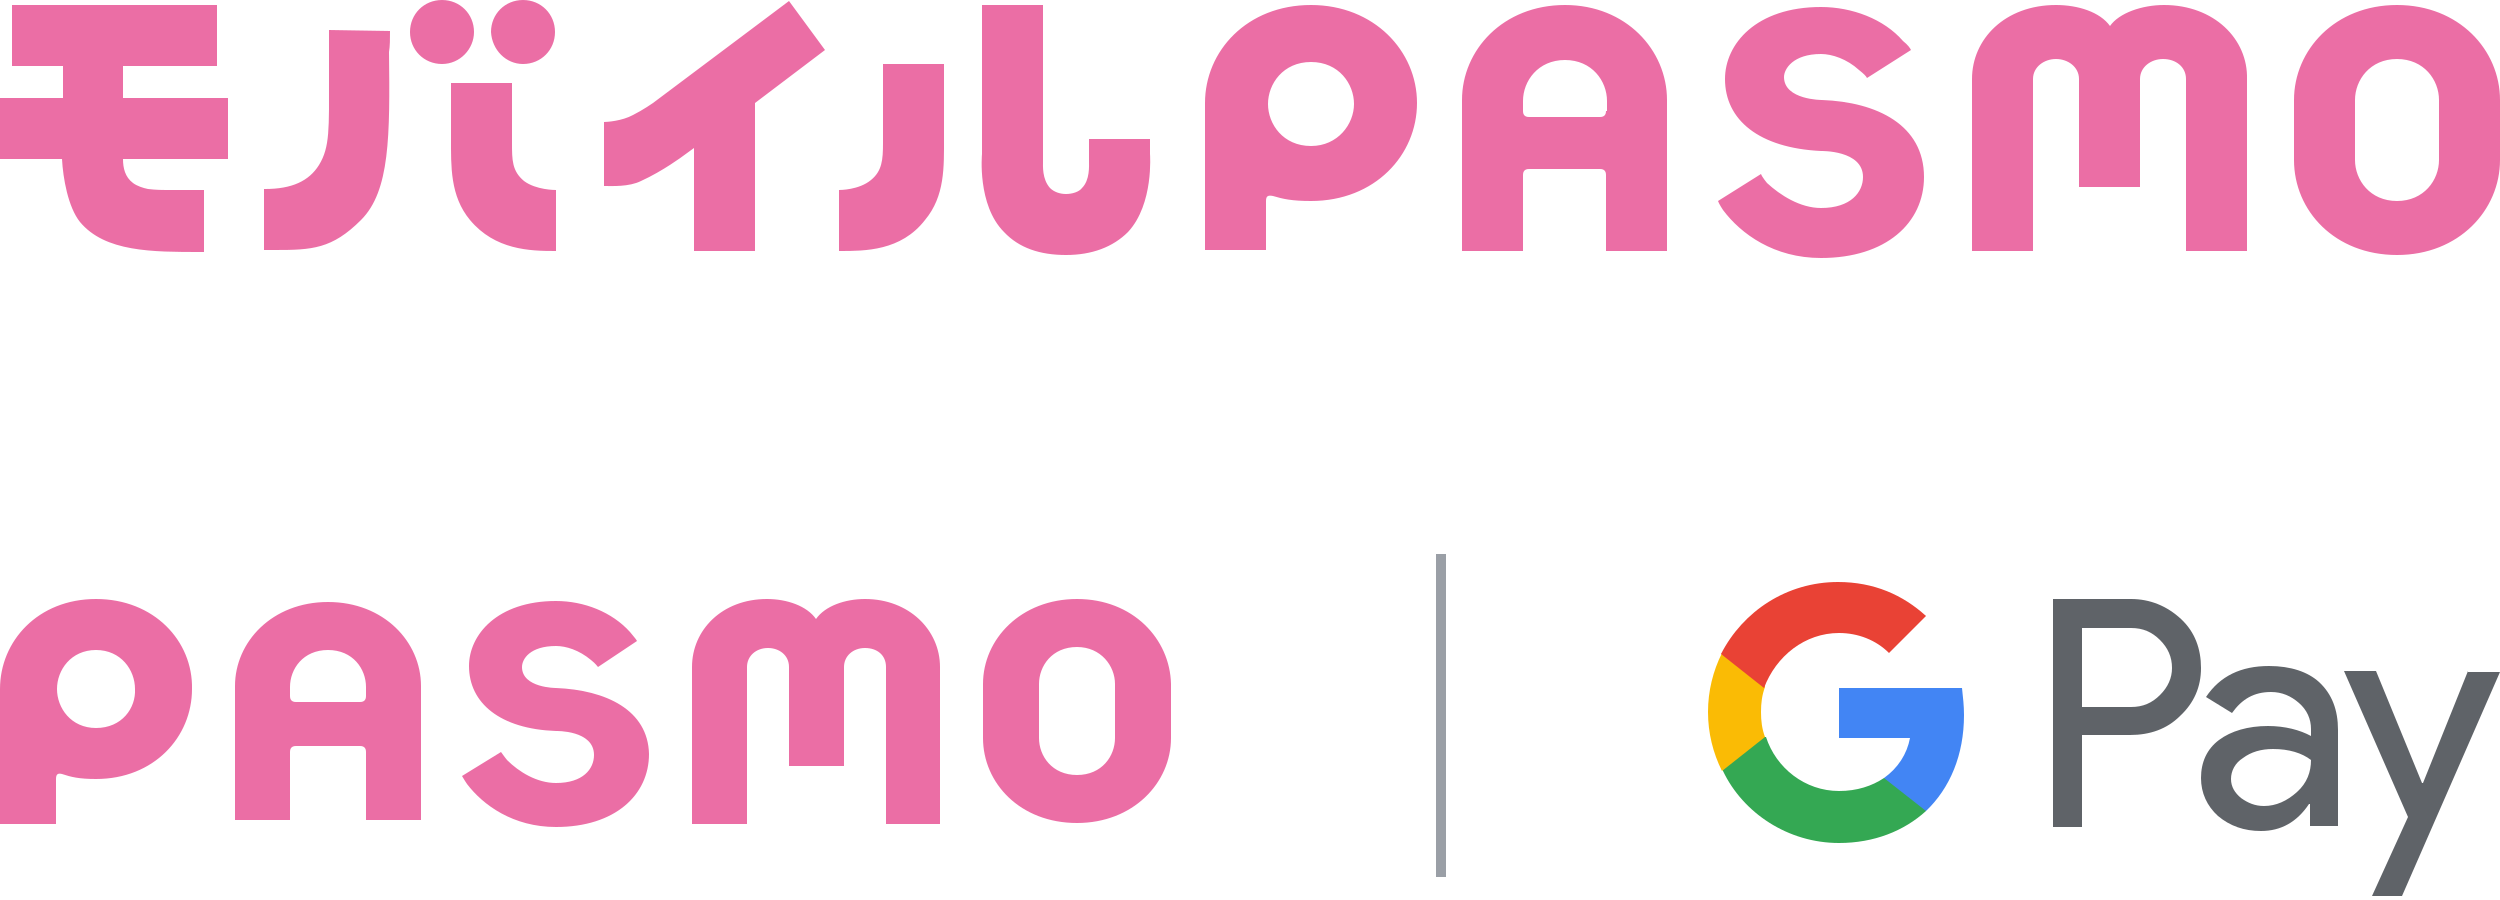 <?xml version="1.0" encoding="utf-8"?>
<!-- Generator: Adobe Illustrator 26.3.1, SVG Export Plug-In . SVG Version: 6.00 Build 0)  -->
<svg version="1.1" id="レイヤー_1" xmlns="http://www.w3.org/2000/svg" xmlns:xlink="http://www.w3.org/1999/xlink" x="0px"
	 y="0px" viewBox="0 0 250 90" style="enable-background:new 0 0 250 90;" xml:space="preserve">
<style type="text/css">
	.st0{fill:#EB6EA5;}
	.st1{fill:#5F6368;}
	.st2{fill:#4285F4;}
	.st3{fill:#34A853;}
	.st4{fill:#FABB05;}
	.st5{fill:#E94235;}
	.st6{fill:#9A9FA6;}
</style>
<path class="st0" d="M32.8,60.2c-5.6,0-9.3,4-9.3,8.4v13.4H29v-6.8c0-0.4,0.2-0.6,0.6-0.6H36c0.4,0,0.6,0.2,0.6,0.6v6.8h5.5V68.6
	C42.1,64.2,38.4,60.2,32.8,60.2z M36,70.2h-6.4c-0.4,0-0.6-0.2-0.6-0.6v-0.9c0-1.8,1.3-3.7,3.8-3.7s3.8,1.9,3.8,3.7v0.9h0
	C36.6,70,36.4,70.2,36,70.2z M86.5,59.9c-2,0-4,0.7-4.9,2c-0.9-1.3-2.9-2-4.9-2c-4.5,0-7.5,3.1-7.5,6.8v15.7h5.5V66.7
	c0-1.1,0.9-1.9,2.1-1.9c1.1,0,2.1,0.7,2.1,1.9v9.9h5.5v-9.9c0-1.1,0.9-1.9,2.1-1.9s2.1,0.7,2.1,1.9v15.7H94V66.7
	C94,63,90.9,59.9,86.5,59.9z M9.6,59.9c-5.8,0-9.6,4.2-9.6,9v13.5h5.6v-4.5c0-0.5,0.2-0.6,0.6-0.5c0.9,0.3,1.7,0.5,3.4,0.5
	c5.8,0,9.6-4.2,9.6-9C19.3,64.1,15.4,59.9,9.6,59.9z M9.6,72.8c-2.5,0-3.9-2-3.9-3.9c0-1.9,1.4-3.9,3.9-3.9c2.5,0,3.9,2,3.9,3.9
	C13.6,70.8,12.2,72.8,9.6,72.8z M107.7,59.9c-5.6,0-9.4,4-9.4,8.5v5.4c0,4.5,3.7,8.5,9.4,8.5c5.6,0,9.4-4,9.4-8.5v-5.4
	C117,63.9,113.3,59.9,107.7,59.9z M111.5,73.8c0,1.8-1.3,3.7-3.8,3.7s-3.8-1.9-3.8-3.7v-5.4c0-1.8,1.3-3.7,3.8-3.7
	c2.4,0,3.8,1.9,3.8,3.7V73.8z M63.7,64.1L63.7,64.1C63.7,64.2,63.7,64.2,63.7,64.1L63.7,64.1z M86.5,59.9
	C86.5,59.9,86.5,59.9,86.5,59.9C86.5,59.9,86.5,59.9,86.5,59.9L86.5,59.9z M55.6,68.8c0,0-3.4,0-3.4-2.1c0-0.8,0.8-2.1,3.4-2.1
	c1,0,2.3,0.4,3.5,1.4c0.5,0.4,0.6,0.6,0.7,0.7l3.9-2.6c-0.1-0.2-0.3-0.4-0.7-0.9c-1.8-2-4.6-3.1-7.4-3.1c-5.9,0-8.7,3.4-8.7,6.5
	c0,3.7,3.1,6.3,8.7,6.5c0,0,3.8-0.1,3.8,2.4c0,1.4-1.1,2.8-3.8,2.8c-1.9,0-3.7-1.1-4.9-2.3v0c0,0-0.4-0.5-0.6-0.8l-3.9,2.4
	c0.1,0.2,0.5,0.8,0.5,0.8c1.6,2.1,4.6,4.3,8.9,4.3c5.9,0,9.3-3.2,9.3-7.3C64.8,71,60.6,69,55.6,68.8z"/>
<g>
	<path class="st1" d="M218.1,61.9c-1.4-1.3-3.1-2-5-2h-7.8v22.8h2.9v-9.2v0h4.8c2,0,3.7-0.6,5-1.9c1.4-1.3,2.1-2.9,2.1-4.8
		S219.5,63.2,218.1,61.9z M216,69.5c-0.8,0.8-1.7,1.2-2.9,1.2h-4.9v-7.9v0h4.9c1.2,0,2.1,0.4,2.9,1.2c0.8,0.8,1.2,1.7,1.2,2.8
		C217.2,67.8,216.8,68.7,216,69.5z M226.9,66.6c-2.8,0-4.9,1-6.3,3.1l2.6,1.6c1-1.4,2.2-2.1,3.9-2.1c1.1,0,2,0.4,2.8,1.1
		c0.8,0.7,1.2,1.6,1.2,2.6v0.7c-1.1-0.6-2.6-1-4.3-1c-2,0-3.7,0.5-4.9,1.4s-1.8,2.2-1.8,3.8c0,1.5,0.6,2.8,1.7,3.8
		c1.2,1,2.6,1.5,4.3,1.5c2,0,3.6-0.9,4.8-2.7h0.1v2.2h2.8v-9.6c0-2-0.6-3.6-1.9-4.8C230.8,67.2,229.1,66.6,226.9,66.6z M229.7,79.2
		c-1,0.9-2.1,1.4-3.3,1.4c-0.9,0-1.6-0.3-2.3-0.8c-0.6-0.5-1-1.1-1-1.9c0-0.8,0.4-1.6,1.2-2.1c0.8-0.6,1.8-0.9,3-0.9
		c1.6,0,2.9,0.4,3.8,1.1C231.1,77.2,230.7,78.3,229.7,79.2z M246.8,67.1l-4.5,11.2h-0.1l-4.6-11.2h-3.2l6.4,14.6l-3.6,7.9h3
		l9.8-22.4H246.8z"/>
	<g id="Path_00000110457589915185152590000015942486368404092848_" transform="translate(0, -0)">
		<path class="st2" d="M196.4,71.5c0-0.9-0.1-1.8-0.2-2.7h-12.3v5h7.1c-0.3,1.6-1.2,3-2.6,4v3.3h4.2C195,78.8,196.4,75.5,196.4,71.5
			z"/>
		<path class="st3" d="M183.9,84.3c3.5,0,6.5-1.2,8.7-3.2l-4.2-3.3c-1.2,0.8-2.7,1.3-4.5,1.3c-3.4,0-6.3-2.3-7.3-5.4h-4.3v3.4
			C174.3,81.3,178.8,84.3,183.9,84.3L183.9,84.3z"/>
		<path class="st4" d="M176.5,73.7c-0.3-0.8-0.4-1.6-0.4-2.5s0.1-1.7,0.4-2.5v-3.4h-4.3c-0.9,1.8-1.4,3.8-1.4,5.9
			c0,2.1,0.5,4.1,1.4,5.9L176.5,73.7z"/>
		<path class="st5" d="M183.9,63.3c1.9,0,3.7,0.7,5,2l0,0l3.7-3.7c-2.3-2.1-5.2-3.4-8.8-3.4c-5.1,0-9.5,2.9-11.7,7.2l4.3,3.4
			C177.6,65.6,180.5,63.3,183.9,63.3L183.9,63.3z"/>
	</g>
</g>
<rect id="Rectangle" x="143.6" y="55.4" class="st6" width="1" height="32.3"/>
<path class="st0" d="M39,3.1L39,3.1L39,3.1l-6.1-0.1v0.1c0,1.7,0,3.2,0,4.5c0,5.3,0.1,7.1-1,8.9c-1,1.6-2.7,2.4-5.4,2.4h-0.1v6.1
	h1.1c3.7,0,5.7-0.1,8.6-3c2.9-2.9,2.9-8.4,2.8-16.8C39,4.6,39,3.9,39,3.1z M51.2,14.3v-6h-6.1v5.5c0,2.8-0.1,5.8,1.9,8.2
	c2.5,3,6,3.1,8.5,3.1h0.1V19v0c-0.1,0-2,0-3.2-0.9C51.2,17.1,51.2,16,51.2,14.3z M78.9,0.1L65.3,10.3c0,0-1,0.7-2,1.2
	c-1.1,0.6-2.6,0.7-2.9,0.7v6.4c0.8,0,2.5,0.1,3.7-0.5c2.2-1,4.2-2.5,4.2-2.5l1.1-0.8v10.3h6.1V10.3l7-5.3l0,0L78.9,0.1z M52.3,6.4
	L52.3,6.4c1.8,0,3.2-1.4,3.2-3.2S54.1,0,52.3,0s-3.2,1.4-3.2,3.2C49.2,5,50.6,6.4,52.3,6.4z M12.3,6.6h9.4V0.5H1.2v6.1h5.1v3.2H0
	v6.1h6.2c0.1,1.9,0.6,4.8,1.8,6.3c2.5,3,7.2,3,12.1,3h0.3V19h-3.8c-0.2,0-1,0-1.8-0.1c-0.5-0.1-1.1-0.3-1.5-0.6
	c-0.8-0.6-1-1.5-1-2.4h10.5V9.8H12.3V6.6z M47.4,3.2L47.4,3.2C47.4,1.4,46,0,44.2,0S41,1.4,41,3.2s1.4,3.2,3.2,3.2
	S47.4,4.9,47.4,3.2z M115,13.9h-6.1l0,2.2c0,0.5,0.1,1.9-0.7,2.7c-0.3,0.4-1,0.6-1.6,0.6c-0.6,0-1.2-0.2-1.6-0.6
	c-0.8-0.9-0.7-2.2-0.7-2.7V0.5h-6.1v14.9c0,0-0.5,5.1,2.2,7.8c1.5,1.6,3.6,2.3,6.2,2.3c2.6,0,4.7-0.8,6.2-2.3
	c2.6-2.8,2.2-7.8,2.2-7.8V13.9z M182.2,10c0,0-3.8,0-3.8-2.3c0-0.8,0.9-2.3,3.7-2.3c1.1,0,2.6,0.5,3.8,1.6c0.5,0.4,0.7,0.6,0.8,0.8
	l4.4-2.8v0c-0.1-0.2-0.3-0.5-0.8-0.9c-1.9-2.2-5.1-3.4-8.2-3.4c-6.5,0-9.6,3.7-9.6,7.2c0,4.1,3.4,6.9,9.6,7.2c0,0,4.2-0.1,4.2,2.6
	c0,1.5-1.2,3.1-4.2,3.1c-2.1,0-4.1-1.3-5.4-2.5v0c0,0-0.5-0.6-0.6-0.9l-4.3,2.7c0.1,0.3,0.5,0.9,0.5,0.9c1.8,2.4,5.1,4.8,9.8,4.8
	c6.5,0,10.3-3.5,10.3-8.1C192.4,12.5,187.7,10.2,182.2,10z M216.4,0.5L216.4,0.5c-2.2,0-4.5,0.8-5.4,2.1c-1-1.4-3.2-2.1-5.4-2.1
	c-5.1,0-8.4,3.4-8.4,7.4v17.2h6.1V7.9c0-1.2,1.1-2,2.3-2s2.3,0.8,2.3,2v10.8h6.1V7.9c0-1.2,1.1-2,2.3-2c1.3,0,2.3,0.8,2.3,2v17.2
	h6.1V7.9C224.8,3.9,221.4,0.5,216.4,0.5z M88.3,14.3c0,1.7-0.1,2.8-1.2,3.7C85.9,19,84,19,83.9,19v0v6.1H84c2.5,0,6.1,0,8.5-3.1
	c2-2.4,1.9-5.3,1.9-8.2V6.4h-6.1V14.3z M239.7,0.5c-6.2,0-10.3,4.5-10.3,9.5v6c0,5.1,4.1,9.5,10.3,9.5c6.2,0,10.3-4.5,10.3-9.5v-6
	C250,5,245.9,0.5,239.7,0.5z M243.9,16c0,2-1.5,4.1-4.2,4.1c-2.7,0-4.2-2.1-4.2-4.1v-6c0-2,1.5-4.1,4.2-4.1c2.7,0,4.2,2.1,4.2,4.1
	V16z M156.5,0.5c-6.2,0-10.3,4.5-10.3,9.5v15.1h6.1v-7.6c0-0.4,0.2-0.6,0.6-0.6h7.1c0.4,0,0.6,0.2,0.6,0.6v7.6h6.1V10
	C166.7,5,162.6,0.5,156.5,0.5z M160.6,11.1c0,0.4-0.2,0.6-0.6,0.6h-7.1c-0.4,0-0.6-0.2-0.6-0.6v-1c0-2,1.5-4.1,4.2-4.1
	s4.2,2.1,4.2,4.1V11.1z M131.1,0.5c-6.4,0-10.6,4.6-10.6,9.8v14.7h6.1v-4.9c0-0.5,0.2-0.6,0.7-0.5c1,0.3,1.9,0.5,3.8,0.5
	c6.4,0,10.6-4.6,10.6-9.8C141.7,5.1,137.4,0.5,131.1,0.5z M131.1,14.6c-2.8,0-4.3-2.2-4.3-4.2s1.5-4.2,4.3-4.2
	c2.8,0,4.3,2.2,4.3,4.2C135.4,12.4,133.8,14.6,131.1,14.6z"/>
</svg>
